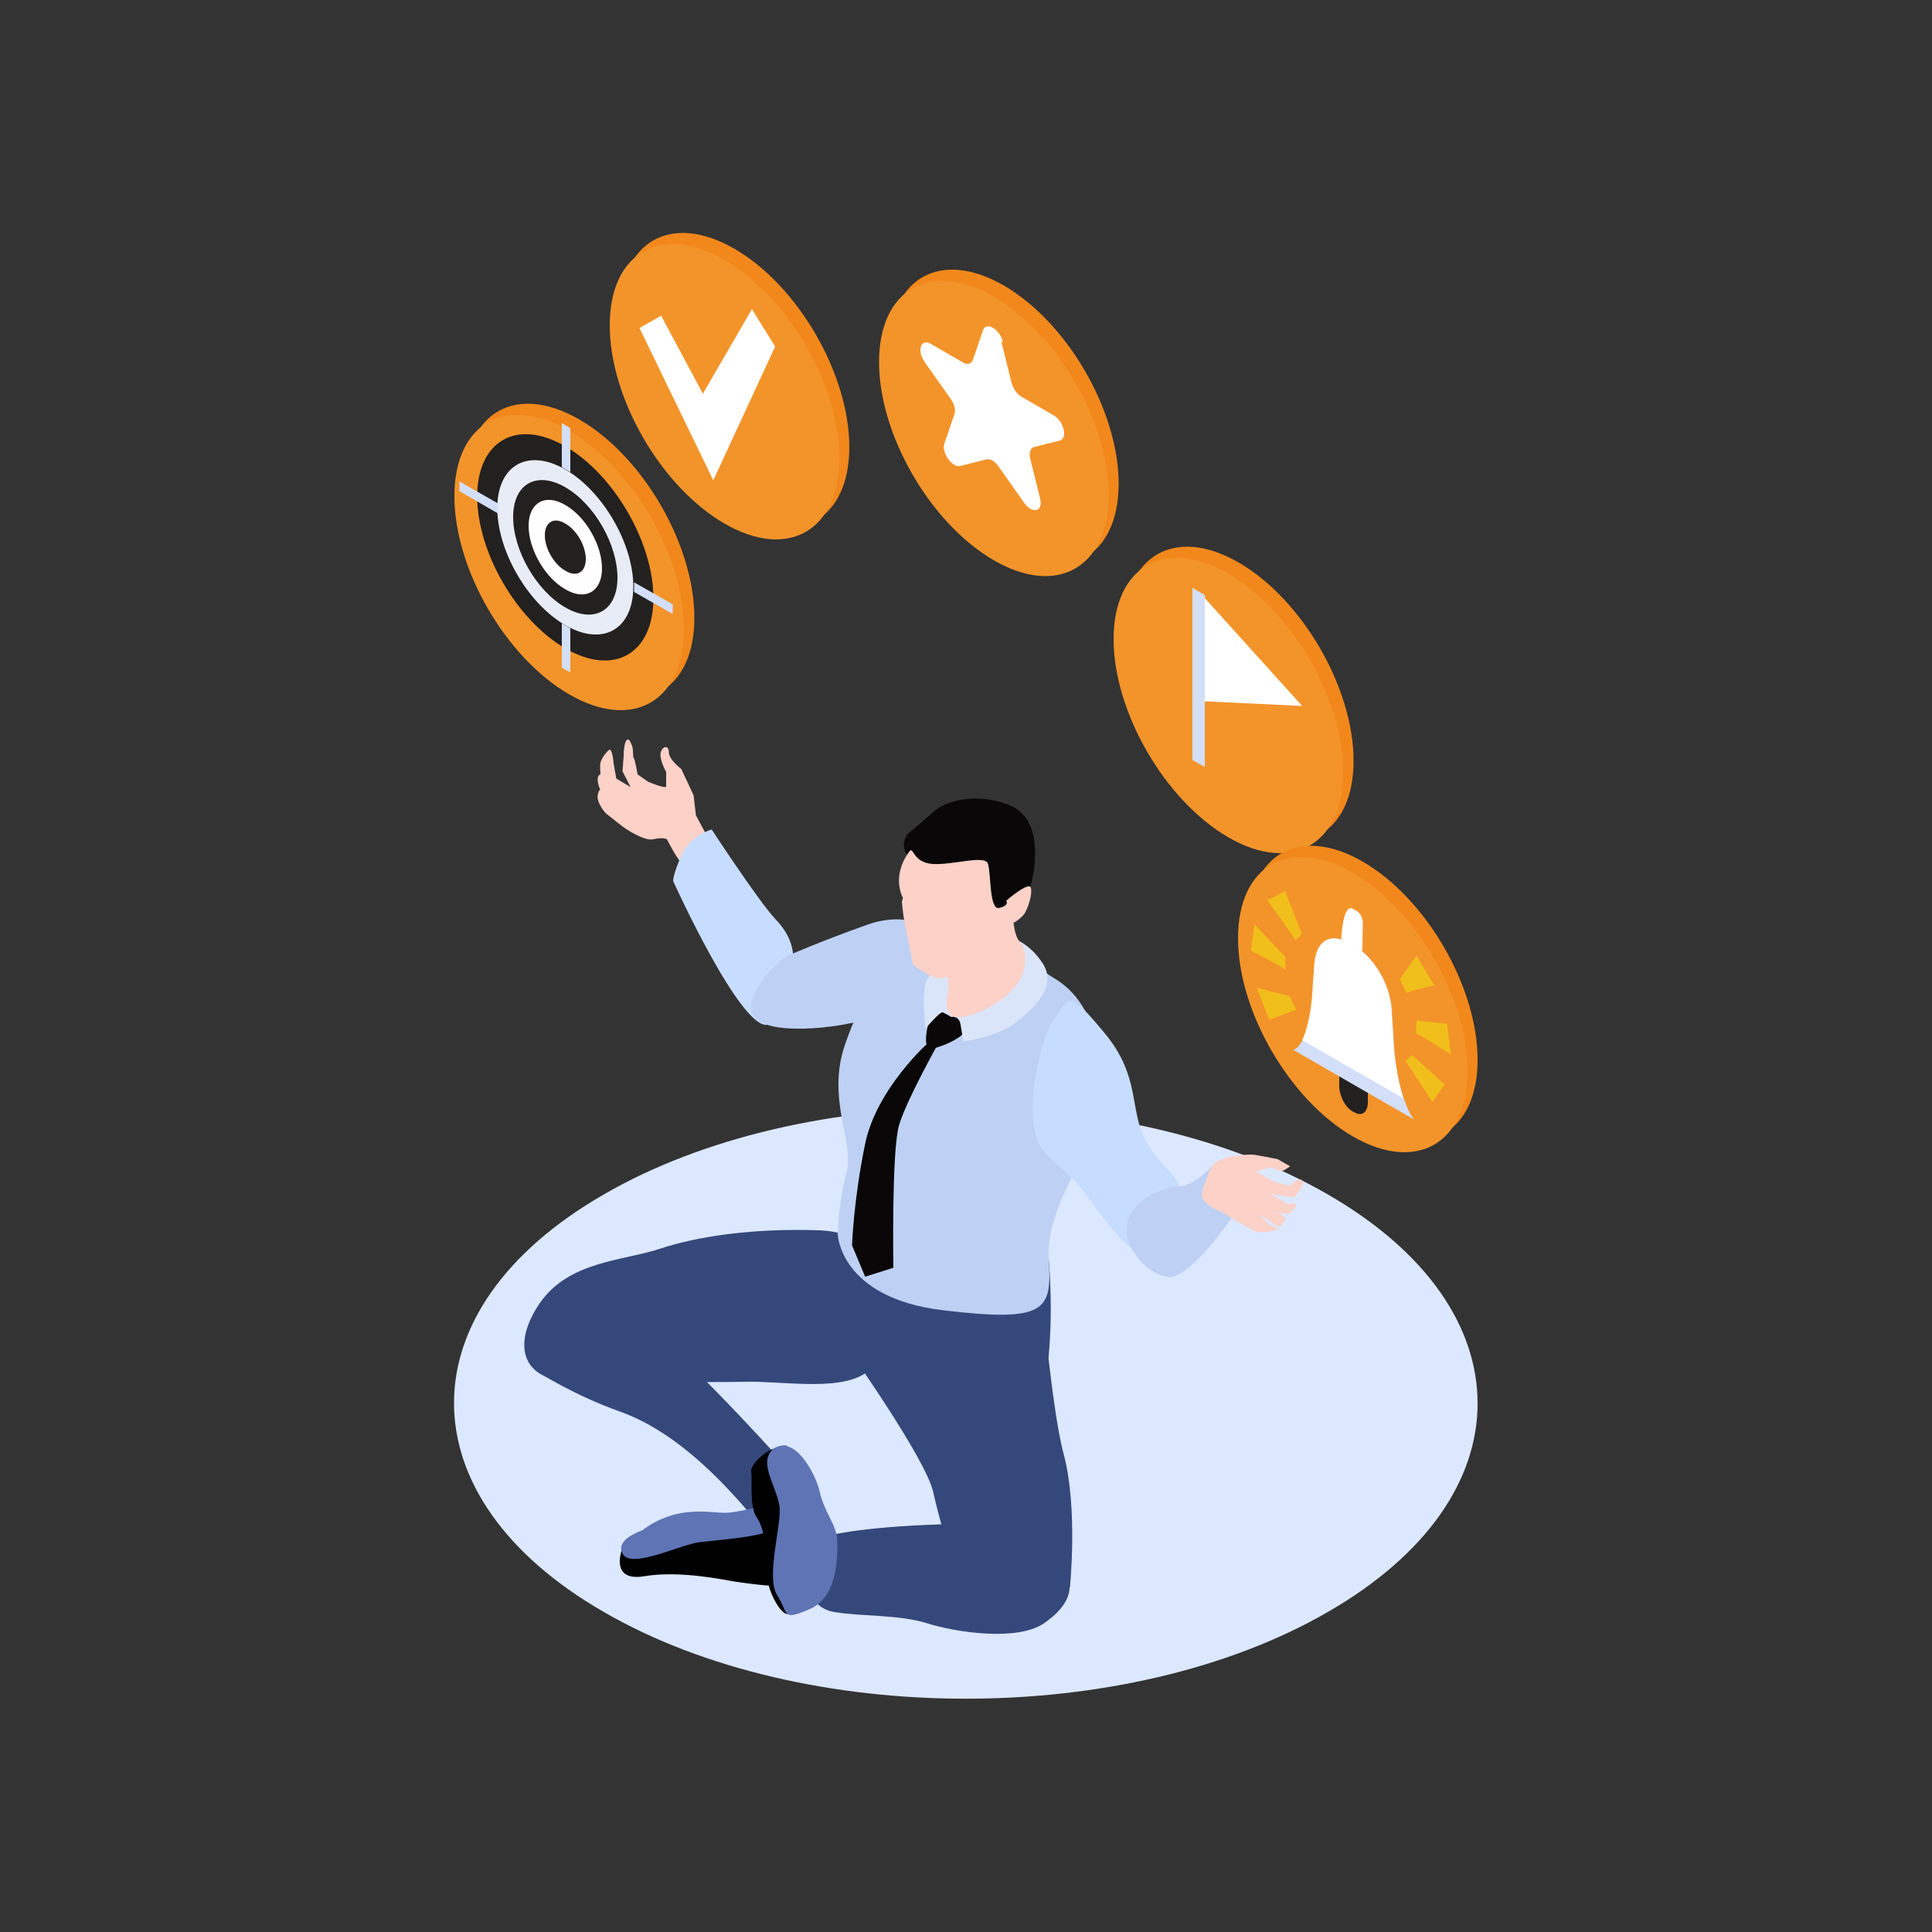 <?xml version="1.0" encoding="UTF-8"?>
<svg xmlns="http://www.w3.org/2000/svg" version="1.1" viewBox="0 0 500 500">
  <rect x="0" y="0" width="500" height="500" fill="#333333" stroke="none"/>
  <defs>
    <style>
      .cls-1 {
        fill: none;
      }

      .cls-2 {
        fill: #232020;
      }

      .cls-3 {
        fill: #090707;
      }

      .cls-4 {
        fill: #c7ddff;
      }

      .cls-5 {
        fill: #bed1f4;
      }

      .cls-6 {
        fill: #e8ecf6;
      }

      .cls-7 {
        fill: #fdf5bf;
      }

      .cls-8 {
        fill: #f1bf1b;
      }

      .cls-9 {
        fill: #5e74b5;
      }

      .cls-10 {
        fill: #fff;
      }

      .cls-11 {
        fill: #fbd1c8;
      }

      .cls-12 {
        fill: #dbe5f9;
      }

      .cls-13 {
        fill: #d3def8;
      }

      .cls-14 {
        fill: #fefefe;
      }

      .cls-15 {
        fill: #dce8ff;
      }

      .cls-16 {
        fill: #f2881b;
      }

      .cls-17 {
        fill: #f3942a;
      }

      .cls-18 {
        fill: #35487b;
      }
    </style>
  </defs>
  <!-- Generator: Adobe Illustrator 28.6.0, SVG Export Plug-In . SVG Version: 1.2.0 Build 709)  -->
  <g>
    <g id="Layer_1">
      <rect class="cls-1" width="500" height="500"/>
      <g>
        <path id="Axo_base" class="cls-15" d="M382.4,363.2c0,19.6-12.9,39.1-38.8,54-51.7,29.9-135.6,29.9-187.3,0-25.9-14.9-38.8-34.5-38.8-54.1s12.9-39.1,38.8-54c51.7-29.9,135.6-29.9,187.3,0,25.9,14.9,38.8,34.5,38.8,54.1Z"/>
        <g>
          <g>
            <path class="cls-18" d="M271.4,325.8s1.2,12.1,0,25c-1.2,13-10.4,15.8-10.4,15.8l-18.3-15.8,28.7-25Z"/>
            <path class="cls-7" d="M194.4,406.6s6.2.6,13.4,1.7c7.2,1.2,16.1,7.7,31.6,9.3,15.4,1.5,17.6,7.9,27.2,1,9.6-6.9,9.3-17.2-4.4-21-13.7-3.9-21.6-3.7-30.1-1.1-8.5,2.6-19.3,3-26.8,2.6-7.5-.4-10.8,7.5-10.8,7.5Z"/>
            <path class="cls-18" d="M214.1,397.5s-4.1.9-5.2,5.9c-1.1,4.9,0,12.7,7.1,13.8,7.1,1.2,16.6.6,23.9,2.9s23.3,4.8,30.3,0c6.9-4.8,7.7-9.3,5.6-13.5-2.1-4.2-11-12.7-32.4-12.1-21.4.7-29.3,3-29.3,3Z"/>
            <path class="cls-18" d="M220.5,350.6s19.1,27.1,21,35.5c1.9,8.4,3.7,13.5,3.7,13.5,0,0,12.3,14.7,19.5,15,7.2.4,12.2-3.8,12.2-3.8,0,0,2.1-20.5-1.6-34.4-3.7-13.9-5.2-44.8-7.9-47.1-2.7-2.3-44.8-3.8-46.9,21.3Z"/>
            <path class="cls-18" d="M233,335.4s-3.3-16.4-21-17c-17.7-.6-32,1.7-41.3,4.8-9.3,3.1-23.3,3.1-30.9,13.9-7.5,10.8-4.4,19.7,6.4,20.1,10.8.4,39.9.6,46.3.4,10.5-.3,27,3.1,33.2-3.7,6.2-6.8,7.3-18.5,7.3-18.5Z"/>
            <path class="cls-18" d="M140.6,340.6s11.4-6.4,21.8-.8c10.4,5.6,38.2,36.5,38.2,36.5,0,0-2.9,16.1-2.5,19.3.4,3.2-15.8-22.6-37.7-30.3-11.8-4.2-21.2-10.2-21.2-10.2,0,0-7.2-6.2,1.4-14.5Z"/>
            <path d="M165.5,400.2c-.6,0-4.6,1-4.6,1,0,0-3.1,8.3,6,6.7,9.1-1.5,20.7,1,23.2,1.4,28.1,4.2,10.8-4,15.7-6.8,4.9-2.8,0-10.6-3.4-10.8-3.5-.2-36.8,8.5-36.8,8.5Z"/>
            <path class="cls-9" d="M166.4,396s-7.5,2.3-5.2,6.2c2.3,3.9,14.9-2.5,19.9-3.1,5-.6,14.7-1.2,18.7-3.1s5.4-5.6,1.9-6.4c-3.5-.8-10,2.1-14.7,1.9-4.6-.2-12.3-1.7-20.6,4.4Z"/>
            <g>
              <path class="cls-11" d="M183.7,217.7l-3.6-6.7-.6-5.2-3.2-6.8s-3.2-2.4-3.2-4.3-1.6-1.7-2.1,0c-.5,1.7,1.4,5.1,1.4,5.1v3.7c0,.8-4.7-1.2-4.7-1.2l-2.7-1.9s-.7-4.1-1-4.2,0-2.4-.5-3.4c-.4-1-.9-2-1.5-1-.6,1-.6,3.9-.6,3.9l-.3,3.9,2.1,4.1-3.7-2.2s-.6-3.4-.7-3.9c0-.5-.4-4.1-1.2-3.5-.8.6-2,2.3-2.2,3.3-.2.7,0,3,0,3,0,0-.9.2-.7,1.7s.7,2.4.7,2.4c0,0-.3-.5-.7,1.2-.4,1.7,1.5,4.2,2.1,4.8.7.6,4.6,3.6,4.6,3.6,0,0,5.2,3.7,7.7,3.1,2.5-.6,3.5,0,3.5,0,0,0,3,6,4.3,6.6,1.4.6,6.8-6.1,6.8-6.1Z"/>
              <path class="cls-4" d="M184.1,214.7s-5.3,1.4-7.6,6.4c-2.3,4.9-2.3,6.9-2.3,6.9,0,0,17.5,38.7,24.5,37.2,6.9-1.4,6.5-18.4,6.5-18.4,0,0,0-4.3-4.5-8.9-4.4-4.7-16.5-23.2-16.5-23.2Z"/>
              <path class="cls-5" d="M242.7,241.6s-6.6-6.4-18.2-2.3c-11.6,4.1-20.8,8.1-20.8,8.1,0,0-9.6,6.9-9.3,13.6.3,6.7,16,5.3,21.1,4.6,5.2-.7,39.3-6.4,27.2-24Z"/>
            </g>
            <g>
              <path d="M205.2,377.3s-1.7-3.3-4.6-2.5c-2.9.8-6.6,4.5-6.2,6.2s-.6,8.9,1.5,11.8c2.1,2.9,3,11,2.7,14.4-.4,3.4,3,10.3,5.1,10.5,2.1.2,6.9-10.9,6.3-17-.6-6.1-4.8-23.3-4.8-23.3Z"/>
              <path class="cls-9" d="M203.7,374.1s-3.7-.6-4.9,2.8c-1.2,3.4,2.1,8.2,2.9,12.7.8,4.5-3.6,18.3-.6,23.2,3.1,4.8,1,6.8,8.3,3.7,7.3-3.1,7.3-12.9,7.3-17.4s-3.3-7.3-4.6-13.2c-.9-3.8-4.5-10.7-8.4-11.6Z"/>
            </g>
            <path class="cls-5" d="M233.8,243.1s-7.8,6.4-15.1,27.2c-4.9,14.1,2.5,25.6.4,33.1-2.1,7.5-2.3,16-2.3,16,0,0,.5,16.5,27.3,19.7,26.8,3.2,28.2,0,27.3-13.3-.9-13.3,12.2-31.3,12.2-31.3,0,0,6.9-30.4-10.4-41.1-17.4-10.7-27.5-25.8-39.4-10.4Z"/>
            <path class="cls-4" d="M269.1,296.3c2.1,4.2,6.7,5.5,12.7,13.9,6.1,8.4,12.7,16.8,16.3,14.3,3.6-2.5,8.5-13.4,7.1-17.5-1.4-4.1-4.3-4.2-8.7-11.9-4.3-7.7-1.2-16.4-10.6-27.7s-9-9.4-12.8-4.2c-3.8,5.2-8.4,24.7-4.1,33.1Z"/>
            <path class="cls-5" d="M296.6,309.9s5.2-2.9,8.7-2.9,8.5-5.3,8.5-5.3c0,0,1.9,12.9,4.3,12l2.3-.9s-11.6,17.7-17.7,17.7-17.9-12.4-6.1-20.5Z"/>
            <path class="cls-11" d="M311.2,307.5c1.6-2.6,1.3-6.1,4.8-7.4s7.1-1.3,8-1.3,6.7,1.2,6.7,1.2c0,0,2.7,1.6,3,1.7.3.2-.2.4-1.3,1.1s-3.5-.7-3.5-.7l-3.9,1.1,4.8,2.7,4.1,1s1.3-1.8,2.7-1.6c1.4.2,0,2.4,0,2.4l-1.7,2.2-6.1-.9,4.5,2.6s3.2-.8,1.9.9-1.9,1.7-1.9,1.7c0,0-1.4-.2-2.6-.4-.6-.1-1.2-.2-1.3-.3-.4-.1-2.4-1.3-2.4-1.3,0,0,6.5,2.7,5.8,3.3-.7.6-1.1,2.7-2.6,1.6-1.5-1.1-4.5-2.8-4.5-2.8l3.3,3.1s2.6.1,1.2.8c-1.4.7-3.2.7-4.5.7s-9.4-5.2-9.4-5.2c0,0-7.2-2.2-4.8-6.4Z"/>
            <path class="cls-3" d="M241.3,261.3s-3.3,9.3-.6,10.1c.8.3,7.9-2.2,9.1-4.6,1.1-2.4-2.2-9.1-8.4-5.5Z"/>
            <path class="cls-12" d="M246.6,250.8s-4.4-.4-6.4,2.2c-2,2.6-.7,13.2-.7,13.2,0,0,3.8-4.5,4.5-4.2.7.3,2.2,1.2,2.2,1.2,0,0,2-.5,2.4,2,.4,2.5.7,4.3.7,4.3,0,0,8.6-1,13.6-4.9,5-3.9,10.7-9.4,7-15.2-3.7-5.8-8.6-6.9-8.6-6.9l-14.7,8.4Z"/>
            <path class="cls-11" d="M244.1,247.8s1.9,6.9,1.2,9.6c-.7,2.6-.7,5.4,2.4,5.8,3.1.4,11.7-3.2,15.5-8.5,3.8-5.4,1.3-10.4,1.3-10.4,0,0-1.4-.6-2-4.2l-.6-3.6-17.8,11.4Z"/>
            <path class="cls-3" d="M240.6,269.5s-13.7,12-16.7,26.5c-3,14.5-3.4,26.3-3.4,26.3l3.4,8.1,7.3-2.3s-.5-30.4,1.5-37c2-6.6,10.1-21,10.1-21l-2.1-.6Z"/>
            <g>
              <path class="cls-3" d="M258.5,234.9c1,0,7.4-3.3,8.3-6,.8-2.7,3.7-16.6-5.3-20.4-9.1-3.8-17-.9-19.4,1.2s-5.8,4.9-6.9,5.9c-1.1.9-2.1,3.8-.2,5.9,1.9,2.2,9.1,10.1,10.3,11.3,1.2,1.2,13.2,2.1,13.2,2.1Z"/>
              <path class="cls-11" d="M260.4,233.1s6-5.2,6.4-3.3c.4,1.9-.8,5.3-1.7,6.7-1,1.4-4.1,3.5-5.2,2.9-.8-.5-1.8.8-1.8.8,0,0-.6,5.9-3.8,7.6-4.1,2.2-9.2,5.7-11.5,5.4-2.3-.3-6.5-3.5-6.5-3.5,0,0-2-9.9-2.3-11.5-.3-1.6-.6-4.9-.6-4.9l.3-.9s-3.2-5.4,1.6-12c1.2-1.6.7,2.8,6.1,3.2,5.4.3,13.6-2.5,14.3,0,.8,2.5.3,12,2.9,11.4,2.5-.6,1.9-1.7,1.9-1.7Z"/>
            </g>
          </g>
          <g>
            <path class="cls-16" d="M179.7,159.9c0,18.8-13.3,26.4-29.7,16.9-16.4-9.5-29.7-32.4-29.7-51.3s13.3-26.4,29.7-16.9c16.4,9.5,29.7,32.4,29.7,51.3Z"/>
            <g>
              <path class="cls-17" d="M177,162.8c0,18.8-13.3,26.4-29.7,16.9-16.4-9.5-29.7-32.4-29.7-51.3s13.3-26.4,29.7-16.9c16.4,9.5,29.7,32.4,29.7,51.3Z"/>
              <g>
                <g>
                  <path class="cls-2" d="M169.1,154.8c0,14.4-10.2,20.3-22.8,13-12.6-7.3-22.8-24.9-22.8-39.3s10.2-20.3,22.8-13c12.6,7.3,22.8,24.9,22.8,39.3Z"/>
                  <path class="cls-6" d="M163.9,151.8c0,11.1-7.9,15.6-17.6,10-9.7-5.6-17.6-19.2-17.6-30.3s7.9-15.6,17.6-10c9.7,5.6,17.6,19.2,17.6,30.3Z"/>
                  <path class="cls-2" d="M159.8,149.5c0,8.6-6.1,12-13.5,7.7-7.5-4.3-13.5-14.8-13.5-23.4s6.1-12,13.5-7.7c7.5,4.3,13.5,14.8,13.5,23.4Z"/>
                  <path class="cls-14" d="M155.8,147.1c0,6-4.3,8.5-9.5,5.4-5.3-3-9.5-10.4-9.5-16.4s4.3-8.5,9.5-5.4c5.3,3,9.5,10.4,9.5,16.4Z"/>
                  <path class="cls-2" d="M151.6,144.7c0,3.4-2.4,4.8-5.3,3-3-1.7-5.3-5.8-5.3-9.2s2.4-4.8,5.3-3c3,1.7,5.3,5.8,5.3,9.2Z"/>
                  <path class="cls-2" d="M148.8,143.1c0,1.6-1.1,2.3-2.6,1.5-1.4-.8-2.6-2.8-2.6-4.4s1.1-2.3,2.6-1.5c1.4.8,2.6,2.8,2.6,4.4Z"/>
                </g>
                <polygon class="cls-13" points="128.9 132.9 118.9 127.1 118.9 124.6 128.9 130.3 128.9 132.9"/>
                <polygon class="cls-13" points="174.1 158.9 164.1 153.2 164.1 150.7 174.1 156.4 174.1 158.9"/>
                <polygon class="cls-13" points="145.4 120.9 145.4 109.5 147.6 110.8 147.6 122.2 145.4 120.9"/>
                <polygon class="cls-13" points="145.4 172.8 145.4 161.3 147.6 162.6 147.6 174 145.4 172.8"/>
              </g>
            </g>
          </g>
          <g>
            <path class="cls-16" d="M350.3,196.9c0,18.8-13.3,26.4-29.7,16.9-16.4-9.5-29.7-32.4-29.7-51.3s13.3-26.4,29.7-16.9c16.4,9.5,29.7,32.4,29.7,51.3Z"/>
            <g>
              <path class="cls-17" d="M347.6,199.8c0,18.8-13.3,26.4-29.7,16.9-16.4-9.5-29.7-32.4-29.7-51.3s13.3-26.4,29.7-16.9c16.4,9.5,29.7,32.4,29.7,51.3Z"/>
              <polygon class="cls-13" points="311.8 198.5 308.6 196.7 308.6 152.1 311.8 154 311.8 198.5"/>
              <polygon class="cls-10" points="337 182.7 311.8 154.8 311.8 181.5 337 182.7"/>
            </g>
          </g>
          <g>
            <path class="cls-16" d="M289.5,125.2c0,18.8-13.3,26.4-29.7,16.9-16.4-9.5-29.7-32.4-29.7-51.3s13.3-26.4,29.7-16.9c16.4,9.5,29.7,32.4,29.7,51.3Z"/>
            <g>
              <path class="cls-17" d="M286.9,128.1c0,18.8-13.3,26.4-29.7,16.9-16.4-9.5-29.7-32.4-29.7-51.3s13.3-26.4,29.7-16.9c16.4,9.5,29.7,32.4,29.7,51.3Z"/>
              <path class="cls-10" d="M259.2,88.6l2.6,10.5c.4,1.5,1.4,2.9,2.6,3.6l8.3,4.8c2.6,1.5,3.7,5.9,1.6,6.5l-6.7,1.7c-.9.2-1.3,1.4-1,2.9l2.6,10.5c.8,3.3-2,4-4.1,1.1l-6.7-9.5c-.9-1.3-2.2-2.1-3.2-1.8l-6.7,1.7c-2.1.5-4.9-3.5-4.1-5.8l2.6-7.6c.4-1.1,0-2.7-1-4l-6.7-9.5c-2.1-3-1-6.2,1.6-4.7l8.3,4.8c1.2.7,2.2.4,2.6-.7l2.6-7.6c.8-2.4,4.3-.4,5.1,2.9Z"/>
            </g>
          </g>
          <g>
            <path class="cls-16" d="M219.8,115.7c0,18.8-13.3,26.4-29.7,16.9-16.4-9.5-29.7-32.4-29.7-51.3s13.3-26.4,29.7-16.9c16.4,9.5,29.7,32.4,29.7,51.3Z"/>
            <g>
              <path class="cls-17" d="M217.2,118.6c0,18.8-13.3,26.4-29.7,16.9-16.4-9.5-29.7-32.4-29.7-51.3s13.3-26.4,29.7-16.9c16.4,9.5,29.7,32.4,29.7,51.3Z"/>
              <polygon class="cls-10" points="165.5 84.9 171.1 81.7 181.9 101.9 194.6 80 200.6 89.7 184.6 124.3 165.5 84.9"/>
            </g>
          </g>
          <g>
            <path class="cls-16" d="M382.4,274.3c0,18.8-13.3,26.4-29.7,16.9-16.4-9.5-29.7-32.4-29.7-51.3s13.3-26.4,29.7-16.9c16.4,9.5,29.7,32.4,29.7,51.3Z"/>
            <g>
              <path class="cls-17" d="M379.8,277.2c0,18.8-13.3,26.4-29.7,16.9-16.4-9.5-29.7-32.4-29.7-51.3s13.3-26.4,29.7-16.9c16.4,9.5,29.7,32.4,29.7,51.3Z"/>
              <g>
                <path class="cls-2" d="M350.5,287.9l-.5-.3c-1.9-1.1-3.4-4-3.4-6.6v-2.6l7.4,4.3v2.6c0,2.5-1.5,3.7-3.4,2.6Z"/>
                <path class="cls-13" d="M365.9,289.7l-31.2-18c.9-.2,1.7-1.2,2.4-2.5,1.7-3.5,2.5-9.5,2.6-11.9l.5-7.4c.3-5.2,2.8-7.9,6.8-6.8.9.2,1.9.6,2.9,1.2,5.7,3.3,9.9,10.3,10.3,17.1l.5,8c.1,2.6.7,9.3,2.6,14.9.7,2,1.5,3.9,2.6,5.4Z"/>
                <path class="cls-10" d="M363.3,284.3l-26.3-15.1c1.7-3.5,2.5-9.5,2.6-11.9l.5-7.4c.3-5.2,2.8-7.9,6.8-6.8.9.2,1.9.6,2.9,1.2,5.7,3.3,9.9,10.3,10.3,17.1l.5,8c.1,2.6.7,9.3,2.6,14.9Z"/>
              </g>
            </g>
            <path class="cls-10" d="M350,235.2s2.8.7,2.7,3.9-.1,7-.1,7l-5.5-3.1s.4-9.3,3-7.8Z"/>
          </g>
          <g>
            <path class="cls-8" d="M325.4,255.7l8.3,2.1s2.1,3.9,1.7,3.7c-.4-.3-6.9,2.5-6.9,2.5l-3.2-8.3Z"/>
            <path class="cls-8" d="M324.6,239.2l8,8.4s.2,3.7,0,3.3c-.3-.5-8.9-4.9-8.9-4.9l1-6.8Z"/>
            <path class="cls-8" d="M332.6,230.6l4.3,11.1s-1.8,2-1.8,1.5c0-.5-7.1-10.2-7.1-10.2l4.7-2.4Z"/>
          </g>
          <g>
            <path class="cls-8" d="M373.8,280.6l-8.3-7.5s-2.1,1.5-1.7,1.7c.4.2,6.9,10.4,6.9,10.4l3.2-4.6Z"/>
            <path class="cls-8" d="M374.6,265l-8-.9s-.2,3.5,0,3.4c.3-.1,8.9,5.4,8.9,5.4l-1-7.9Z"/>
            <path class="cls-8" d="M366.6,247.3l-4.3,6.1s1.8,4,1.8,3.6,7.1-2,7.1-2l-4.7-7.8Z"/>
          </g>
        </g>
      </g>
    </g>
  </g>
</svg>